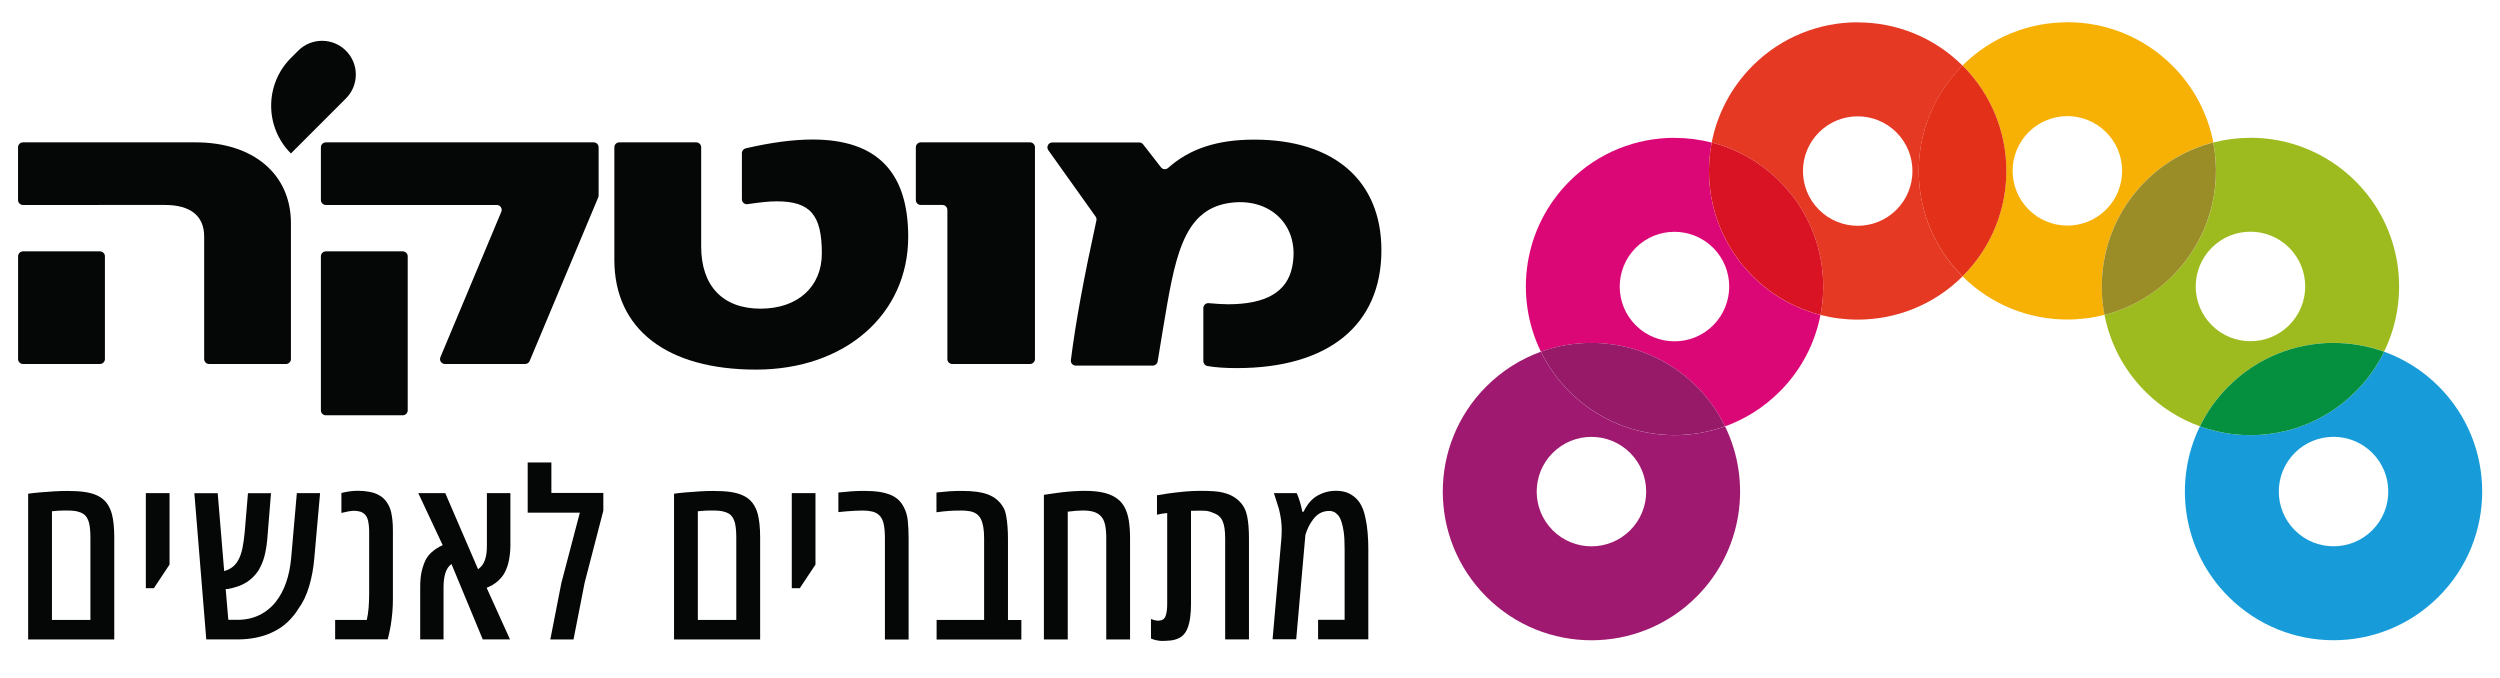 <?xml version="1.0" encoding="UTF-8"?><svg id="a" xmlns="http://www.w3.org/2000/svg" viewBox="0 0 494.71 134.11"><defs><style>.b{fill:#f7b104;}.c{fill:#050606;}.d{fill:#e63924;}.e{fill:#9dbb1e;}.f{fill:#9e196f;}.g{fill:#dc0777;}.h{fill:#e33018;}.i{fill:#d91323;}.j{fill:#059040;}.k{fill:#189cd9;}.l{fill:#971a69;}.m{fill:#9a8d27;}</style></defs><g><path class="g" d="M331.36,27.27c-7.53,0-15.06,2.87-20.8,8.62-9.12,9.12-11,22.74-5.64,33.71,3.23-1.16,6.61-1.74,10-1.74,7.53,0,15.06,2.87,20.8,8.62,2.37,2.37,4.25,5.04,5.64,7.89,3.94-1.42,7.64-3.71,10.8-6.87,4.31-4.3,7-9.61,8.08-15.17-4.93-1.27-9.59-3.83-13.45-7.69-7.18-7.18-9.87-17.16-8.08-26.43-2.41-.62-4.88-.93-7.36-.93m0,40.26c-2.77,0-5.55-1.06-7.66-3.17-4.23-4.23-4.23-11.09,0-15.33,2.11-2.12,4.89-3.17,7.66-3.17s5.55,1.06,7.66,3.17c4.23,4.23,4.23,11.09,0,15.33-2.11,2.12-4.89,3.17-7.66,3.17"/><path class="d" d="M367.6,4.41c-7.53,0-15.06,2.87-20.8,8.62-4.3,4.31-7,9.62-8.08,15.17,4.93,1.27,9.59,3.83,13.45,7.69,7.18,7.18,9.88,17.16,8.08,26.43,2.41,.62,4.88,.93,7.36,.93,7.5,0,15.01-2.85,20.75-8.56-.02-.02-.04-.04-.05-.05-11.49-11.49-11.49-30.11,0-41.6,.02-.02,.04-.04,.05-.05-5.74-5.71-13.24-8.56-20.75-8.56m0,40.25c-2.77,0-5.55-1.06-7.66-3.17-4.23-4.23-4.23-11.09,0-15.32,2.12-2.12,4.89-3.17,7.66-3.17s5.55,1.06,7.66,3.17c4.23,4.23,4.23,11.09,0,15.32-2.12,2.12-4.89,3.17-7.66,3.17"/><path class="i" d="M338.72,28.2c-1.8,9.27,.89,19.25,8.08,26.43,3.86,3.86,8.52,6.42,13.45,7.69,1.8-9.27-.89-19.25-8.08-26.43-3.86-3.86-8.52-6.42-13.45-7.69"/><path class="b" d="M409.09,4.41c-7.51,0-15.01,2.85-20.75,8.56,.02,.02,.04,.04,.06,.05,11.49,11.49,11.49,30.11,0,41.6l-.06,.05c5.74,5.71,13.24,8.56,20.75,8.56,2.47,0,4.95-.31,7.36-.93-1.8-9.27,.89-19.25,8.08-26.43,3.86-3.86,8.52-6.42,13.45-7.69-1.08-5.56-3.77-10.87-8.08-15.17-5.74-5.74-13.27-8.62-20.8-8.62m0,40.25c-2.77,0-5.55-1.06-7.66-3.17-4.23-4.23-4.23-11.09,0-15.32,2.12-2.12,4.89-3.17,7.66-3.17s5.55,1.06,7.66,3.17c4.23,4.23,4.23,11.09,0,15.32-2.12,2.12-4.89,3.17-7.66,3.17"/><path class="h" d="M388.35,12.97s-.04,.04-.05,.05c-11.49,11.49-11.49,30.12,0,41.6,.02,.02,.04,.04,.05,.05l.06-.05c11.49-11.49,11.49-30.11,0-41.6l-.06-.05"/><path class="f" d="M304.92,69.6c-3.94,1.42-7.64,3.71-10.8,6.87-11.49,11.49-11.49,30.12,0,41.61,5.74,5.74,13.27,8.62,20.8,8.62s15.06-2.87,20.8-8.62c9.12-9.12,11-22.74,5.64-33.71-3.23,1.16-6.61,1.74-10,1.74-7.53,0-15.06-2.87-20.8-8.62-2.37-2.37-4.25-5.04-5.64-7.89m10,38.51c-2.77,0-5.55-1.06-7.66-3.17-4.23-4.23-4.23-11.09,0-15.32,2.12-2.12,4.89-3.17,7.66-3.17s5.55,1.06,7.66,3.17c4.23,4.23,4.23,11.09,0,15.32-2.12,2.12-4.89,3.17-7.66,3.17"/><path class="l" d="M314.92,67.85c-3.39,0-6.78,.58-10,1.74,1.39,2.85,3.27,5.52,5.64,7.89,5.75,5.75,13.27,8.62,20.8,8.62,3.39,0,6.78-.58,10-1.74-1.39-2.85-3.27-5.52-5.64-7.89-5.74-5.74-13.27-8.62-20.8-8.62"/><path class="e" d="M445.33,27.27c-2.47,0-4.95,.31-7.36,.93,1.8,9.27-.89,19.25-8.08,26.43-3.86,3.86-8.52,6.42-13.44,7.69,1.08,5.56,3.77,10.87,8.08,15.17,3.16,3.16,6.86,5.45,10.8,6.87,1.39-2.85,3.27-5.52,5.64-7.89,5.75-5.74,13.27-8.62,20.8-8.62,3.39,0,6.78,.58,10,1.74,5.36-10.97,3.48-24.59-5.64-33.71-5.75-5.74-13.27-8.62-20.8-8.62m0,40.26c-2.77,0-5.55-1.06-7.66-3.17-4.23-4.23-4.23-11.09,0-15.33,2.12-2.12,4.89-3.17,7.66-3.17s5.55,1.06,7.66,3.17c4.23,4.23,4.23,11.09,0,15.33-2.12,2.12-4.89,3.17-7.66,3.17"/><path class="m" d="M437.97,28.2c-4.93,1.27-9.59,3.83-13.45,7.69-7.18,7.18-9.87,17.15-8.08,26.43,4.93-1.27,9.59-3.83,13.44-7.69,7.18-7.18,9.88-17.16,8.08-26.43"/><path class="k" d="M471.77,69.6c-1.39,2.85-3.27,5.52-5.64,7.89-5.75,5.75-13.27,8.62-20.8,8.62-3.39,0-6.78-.58-10-1.75-5.36,10.97-3.48,24.59,5.64,33.71,5.75,5.74,13.27,8.62,20.8,8.62s15.06-2.87,20.8-8.62c11.49-11.49,11.49-30.12,0-41.61-3.16-3.16-6.86-5.45-10.8-6.87m-10,38.51c-2.77,0-5.55-1.06-7.66-3.17-4.23-4.23-4.23-11.09,0-15.32,2.12-2.12,4.89-3.17,7.66-3.17s5.55,1.06,7.66,3.17c4.23,4.23,4.23,11.09,0,15.32-2.11,2.12-4.89,3.17-7.66,3.17"/><path class="j" d="M461.77,67.85c-7.53,0-15.06,2.87-20.8,8.62-2.37,2.37-4.25,5.04-5.64,7.89,3.23,1.16,6.61,1.75,10,1.75,7.53,0,15.06-2.87,20.8-8.62,2.37-2.37,4.25-5.04,5.64-7.89-3.23-1.16-6.61-1.74-10-1.74"/></g><g><path class="c" d="M5.57,126.54v-28.84c.25-.04,.58-.09,.98-.13s.83-.09,1.31-.13c.96-.09,1.91-.16,2.85-.21,.94-.05,1.79-.08,2.54-.08,1.36,0,2.5,.06,3.42,.19,.92,.13,1.72,.34,2.41,.64,.82,.36,1.48,.86,1.98,1.49,.49,.64,.85,1.39,1.08,2.25,.15,.58,.27,1.26,.35,2.04s.12,1.68,.12,2.69v20.09H5.57Zm4.71-3.86h7.61v-16.25c0-.72-.03-1.38-.1-2-.07-.61-.18-1.11-.35-1.48-.16-.42-.37-.75-.63-1-.25-.25-.59-.45-1.01-.59-.4-.15-.82-.24-1.25-.28-.43-.04-.92-.06-1.47-.06-.51,0-.97,.01-1.39,.03s-.89,.06-1.41,.12v21.5Z"/><path class="c" d="M28.86,116.39v-18.81h4.69v14.14l-3.1,4.67h-1.59Z"/><path class="c" d="M40.82,126.54l-2.36-28.95h4.62l1.28,15.42c.67-.19,1.23-.47,1.68-.83,.45-.36,.82-.82,1.12-1.37,.34-.61,.61-1.37,.8-2.27s.34-1.96,.46-3.19l.65-7.76h4.56l-.74,9.09c-.13,1.38-.33,2.54-.59,3.49-.26,.95-.64,1.84-1.13,2.68-.64,.99-1.45,1.78-2.41,2.39-.96,.61-2.19,1.04-3.67,1.31h-.43l.52,6.1h1.86c1.57,0,3-.31,4.29-.94,1.29-.63,2.38-1.52,3.28-2.67,1.68-2.15,2.68-5.04,3.01-8.64l1.12-12.82h4.6l-1.14,12.82c-.16,1.97-.5,3.84-1.02,5.6s-1.24,3.27-2.17,4.52c-.54,.9-1.25,1.76-2.12,2.59-.88,.83-1.9,1.51-3.09,2.05-.94,.45-1.99,.79-3.15,1.02-1.16,.23-2.36,.35-3.6,.35h-6.22Z"/><path class="c" d="M66.32,126.54v-3.86h6.26c.16-.69,.28-1.47,.36-2.35,.07-.88,.11-1.84,.11-2.91v-12.39c0-.69-.07-1.35-.21-1.98-.14-.63-.41-1.09-.8-1.39-.25-.22-.57-.38-.95-.46-.38-.08-.73-.12-1.04-.12-.28,0-.64,.04-1.07,.11-.43,.08-.9,.18-1.42,.31v-3.95c.69-.17,1.29-.28,1.8-.34,.51-.06,.99-.09,1.46-.09,.81,0,1.58,.07,2.32,.21,.74,.14,1.35,.36,1.83,.64,.58,.3,1.08,.74,1.5,1.31,.42,.58,.73,1.25,.92,2.01,.1,.43,.19,.97,.26,1.6s.1,1.34,.1,2.12v13.58c0,.84-.04,1.7-.11,2.58-.08,.88-.18,1.71-.3,2.47-.13,.76-.25,1.38-.37,1.86l-.25,1.01h-10.39Z"/><path class="c" d="M83.15,126.54v-10.3c0-.63,.02-1.2,.07-1.71,.04-.51,.12-.99,.22-1.46,.1-.46,.25-.94,.43-1.44,.3-.88,.77-1.63,1.43-2.25,.65-.61,1.42-1.11,2.3-1.5l-4.83-10.3h5.34l6.49,15.06c.31-.21,.58-.47,.81-.77s.41-.67,.56-1.09c.13-.37,.23-.79,.29-1.26,.06-.46,.09-.96,.09-1.5v-10.44h4.65v10.41c0,.88-.09,1.8-.26,2.74-.17,.94-.45,1.78-.84,2.51-.28,.58-.73,1.15-1.34,1.71s-1.36,1.01-2.26,1.37l4.62,10.21h-5.39l-6.19-14.92c-.28,.21-.52,.46-.72,.75-.19,.29-.35,.62-.47,1-.25,.76-.38,1.71-.38,2.85v10.32h-4.62Z"/><path class="c" d="M108.9,126.54l2.18-11.15,3.66-13.94h-10.32v-9.94h4.69v6.04h10.28v3.5l-3.7,14.27-2.2,11.22h-4.58Z"/><path class="c" d="M133.38,126.54v-28.84c.25-.04,.58-.09,.98-.13s.83-.09,1.31-.13c.96-.09,1.91-.16,2.85-.21,.94-.05,1.79-.08,2.54-.08,1.36,0,2.5,.06,3.42,.19,.92,.13,1.72,.34,2.41,.64,.82,.36,1.48,.86,1.98,1.49,.49,.64,.85,1.39,1.08,2.25,.15,.58,.27,1.26,.35,2.04s.12,1.68,.12,2.69v20.09h-17.03Zm4.71-3.86h7.61v-16.25c0-.72-.03-1.38-.1-2-.07-.61-.18-1.11-.35-1.48-.16-.42-.37-.75-.63-1-.25-.25-.59-.45-1.01-.59-.4-.15-.82-.24-1.25-.28-.43-.04-.92-.06-1.47-.06-.51,0-.97,.01-1.39,.03s-.89,.06-1.41,.12v21.5Z"/><path class="c" d="M156.68,116.39v-18.81h4.69v14.14l-3.1,4.67h-1.59Z"/><path class="c" d="M175.11,126.54v-20.02c0-1.17-.08-2.13-.25-2.88-.17-.75-.48-1.33-.94-1.74-.36-.33-.81-.56-1.36-.68-.55-.13-1.16-.19-1.83-.19-.39,0-.88,.01-1.48,.04-.6,.03-1.2,.07-1.81,.12-.61,.05-1.12,.1-1.54,.15v-3.88c.93-.1,1.81-.18,2.64-.24,.83-.05,1.59-.08,2.28-.08,1.24,0,2.29,.06,3.15,.19,.86,.13,1.62,.33,2.28,.62,.61,.25,1.13,.58,1.55,.98s.78,.89,1.08,1.49c.4,.75,.66,1.63,.76,2.66,.1,1.02,.16,2.18,.16,3.47v20h-4.69Z"/><path class="c" d="M185.34,126.54v-3.86h9.4v-16.16c0-1.68-.21-2.94-.63-3.79-.42-.85-1.16-1.38-2.22-1.57-.25-.04-.52-.08-.8-.1s-.54-.03-.8-.03c-.99,0-1.81,.02-2.47,.07-.66,.04-1.5,.13-2.51,.27v-3.91c.85-.1,1.68-.18,2.48-.24,.8-.05,1.6-.08,2.39-.08,1.24,0,2.27,.06,3.08,.17,.81,.11,1.5,.27,2.09,.48,.78,.29,1.43,.65,1.94,1.1,.52,.45,.94,.96,1.27,1.55,.22,.36,.4,.88,.53,1.55,.13,.67,.22,1.41,.28,2.21,.06,.8,.09,1.58,.09,2.35v16.14h2.65v3.86h-16.77Z"/><path class="c" d="M206.57,126.54v-28.62c.64-.1,1.27-.2,1.89-.28,.61-.08,1.2-.16,1.77-.24,.82-.09,1.6-.16,2.35-.2s1.42-.07,2.03-.07c1.6,0,2.94,.14,4.02,.42,1.08,.28,1.99,.73,2.74,1.36,.24,.21,.45,.43,.63,.65,.18,.22,.34,.47,.49,.74,.42,.75,.71,1.64,.88,2.67,.16,1.03,.25,2.22,.25,3.57v20h-4.71v-20.02c0-1.11-.08-2.02-.25-2.75-.17-.73-.46-1.29-.88-1.69-.39-.39-.87-.66-1.44-.82-.57-.16-1.28-.24-2.13-.24-.39,0-.82,.02-1.3,.06-.48,.04-1.02,.09-1.62,.17v25.29h-4.71Z"/><path class="c" d="M229.96,126.83c-.31,0-.67-.04-1.07-.12s-.77-.2-1.13-.35v-3.88c.54,.22,1.01,.34,1.41,.34,.76,0,1.25-.29,1.47-.89,.22-.59,.33-1.38,.33-2.37v-18.04c-.33,.03-.67,.08-1.01,.13-.34,.06-.68,.13-1.01,.2v-3.84c.55-.1,1.3-.22,2.23-.36,.93-.13,1.96-.25,3.06-.36,1.11-.1,2.19-.16,3.25-.16s2.02,.03,2.74,.08c.72,.05,1.33,.15,1.84,.28,.51,.13,.99,.3,1.44,.49,.36,.18,.69,.38,1,.59,.31,.22,.59,.46,.84,.73,.75,.76,1.23,1.74,1.46,2.94s.34,2.63,.34,4.29v20h-4.71v-20.02c0-1.51-.17-2.65-.52-3.42s-.94-1.29-1.77-1.56c-.4-.21-.91-.36-1.53-.45-.26-.01-.62-.03-1.11-.03-.49,0-1.1,0-1.83,.03v18.47c0,.94-.05,1.81-.16,2.6-.1,.79-.27,1.48-.49,2.07-.37,1-.97,1.7-1.8,2.09-.48,.22-1.01,.37-1.59,.43-.58,.06-1.14,.09-1.68,.09Z"/><path class="c" d="M251.82,126.54l1.75-20.04c.01-.22,.03-.49,.04-.81,.01-.31,.02-.62,.02-.92,0-.61-.04-1.24-.13-1.89-.09-.64-.21-1.28-.36-1.91-.03-.15-.07-.3-.12-.46-.05-.16-.1-.31-.15-.46s-.09-.29-.13-.43c-.1-.34-.21-.69-.33-1.03-.11-.34-.22-.68-.33-1.01h4.53c.25,.6,.48,1.22,.66,1.85,.19,.64,.33,1.25,.44,1.83h.25c.19-.45,.48-.93,.85-1.44,.37-.51,.77-.93,1.19-1.26,.45-.37,1.06-.71,1.83-1s1.63-.44,2.57-.44,1.81,.17,2.5,.5c.7,.34,1.27,.77,1.72,1.29,.39,.43,.72,.98,1,1.64,.28,.66,.48,1.37,.62,2.13,.18,.81,.31,1.74,.4,2.79,.09,1.05,.13,2.14,.13,3.24v17.8h-9.94v-3.86h5.25v-13.94c0-1.47-.06-2.6-.17-3.4-.11-.8-.26-1.47-.44-2.01-.18-.58-.41-1.03-.68-1.35-.28-.31-.56-.54-.85-.66s-.56-.19-.82-.19c-.76,0-1.41,.16-1.94,.47-.53,.31-.98,.72-1.33,1.21-.37,.49-.68,.99-.92,1.49-.24,.5-.44,1.02-.61,1.56l-1.82,20.67h-4.69Z"/></g><g><path class="c" d="M41.38,72.03c-.54,0-.98-.44-.98-.98v-24.26c0-4.07-2.72-6.23-7.75-6.23H4.55c-.54,0-.98-.44-.98-.98v-10.43c0-.54,.44-.98,.98-.98H38.72c11.42,0,18.85,6.31,18.85,15.98v26.9c0,.54-.44,.98-.98,.98h-15.22Zm-37.8-.98v-20.33c0-.54,.44-.98,.98-.98h15.22c.54,0,.98,.44,.98,.98v20.33c0,.54-.44,.98-.98,.98H4.55c-.54,0-.98-.44-.98-.98Z"/><path class="c" d="M87.15,70.68l12.05-28.77c.27-.64-.2-1.35-.9-1.35h-33.82c-.54,0-.98-.44-.98-.98v-10.43c0-.54,.44-.98,.98-.98h53c.54,0,.98,.44,.98,.98v9.53c0,.13-.03,.26-.08,.38l-13.57,32.37c-.15,.36-.51,.6-.9,.6h-15.86c-.7,0-1.17-.71-.9-1.35Zm-23.65,10.52v-30.48c0-.54,.44-.98,.98-.98h15.22c.54,0,.98,.44,.98,.98v30.48c0,.54-.44,.98-.98,.98h-15.22c-.54,0-.98-.44-.98-.98Z"/><path class="c" d="M121.57,51.42V29.15c0-.54,.44-.98,.98-.98h15.22c.54,0,.98,.44,.98,.98v19.63c0,7.83,4.31,12.3,11.74,12.3s12.14-4.39,12.14-10.94c0-7.67-2.32-10.3-8.95-10.3-1.73,0-3.46,.24-5.76,.56-.59,.08-1.11-.37-1.11-.97v-9.12c0-.46,.33-.86,.77-.96,5.03-1.16,9.41-1.74,13.21-1.74,12.7,0,18.93,6.39,18.93,19.25,0,15.33-12.46,26.28-30.11,26.28s-28.04-7.99-28.04-21.73Z"/><path class="c" d="M187.47,71.06v-29.52c0-.54-.44-.98-.98-.98h-4.28c-.54,0-.98-.44-.98-.98v-10.43c0-.54,.44-.98,.98-.98h21.61c.54,0,.98,.44,.98,.98v41.9c0,.54-.44,.98-.98,.98h-15.38c-.54,0-.98-.44-.98-.98Z"/><path class="c" d="M238.12,71.46v-10.5c0-.57,.49-1.02,1.06-.97,1.36,.12,2.74,.22,3.82,.22,7.49,0,11.67-2.43,12.69-7.33,1.71-8.2-4.38-14.03-12.65-12.68-9.16,1.49-10.62,11.3-12.9,24.88l-1.06,6.45c-.08,.47-.49,.82-.96,.82h-15.24c-.59,0-1.05-.51-.97-1.09,.97-7.69,2.58-16.33,5.05-27.63,.06-.27,0-.56-.16-.78l-9.35-13.12c-.46-.65,0-1.54,.79-1.54h17.2c.3,0,.59,.14,.77,.38l3.53,4.54c.35,.45,1,.49,1.42,.11,4.28-3.81,9.74-5.59,17.04-5.59,15.82,0,25.16,8.15,25.16,21.89,0,14.78-10.46,23.32-28.6,23.32-2.28,0-4.14-.12-5.83-.41-.46-.08-.8-.49-.8-.96Z"/></g><path class="c" d="M53.97,6.8h0c7.37,0,13.36,5.99,13.36,13.36v2.04c0,3.69-2.99,6.68-6.68,6.68h0c-3.69,0-6.68-2.99-6.68-6.68V6.8h0Z" transform="translate(90.92 73.34) rotate(-135)"/></svg>